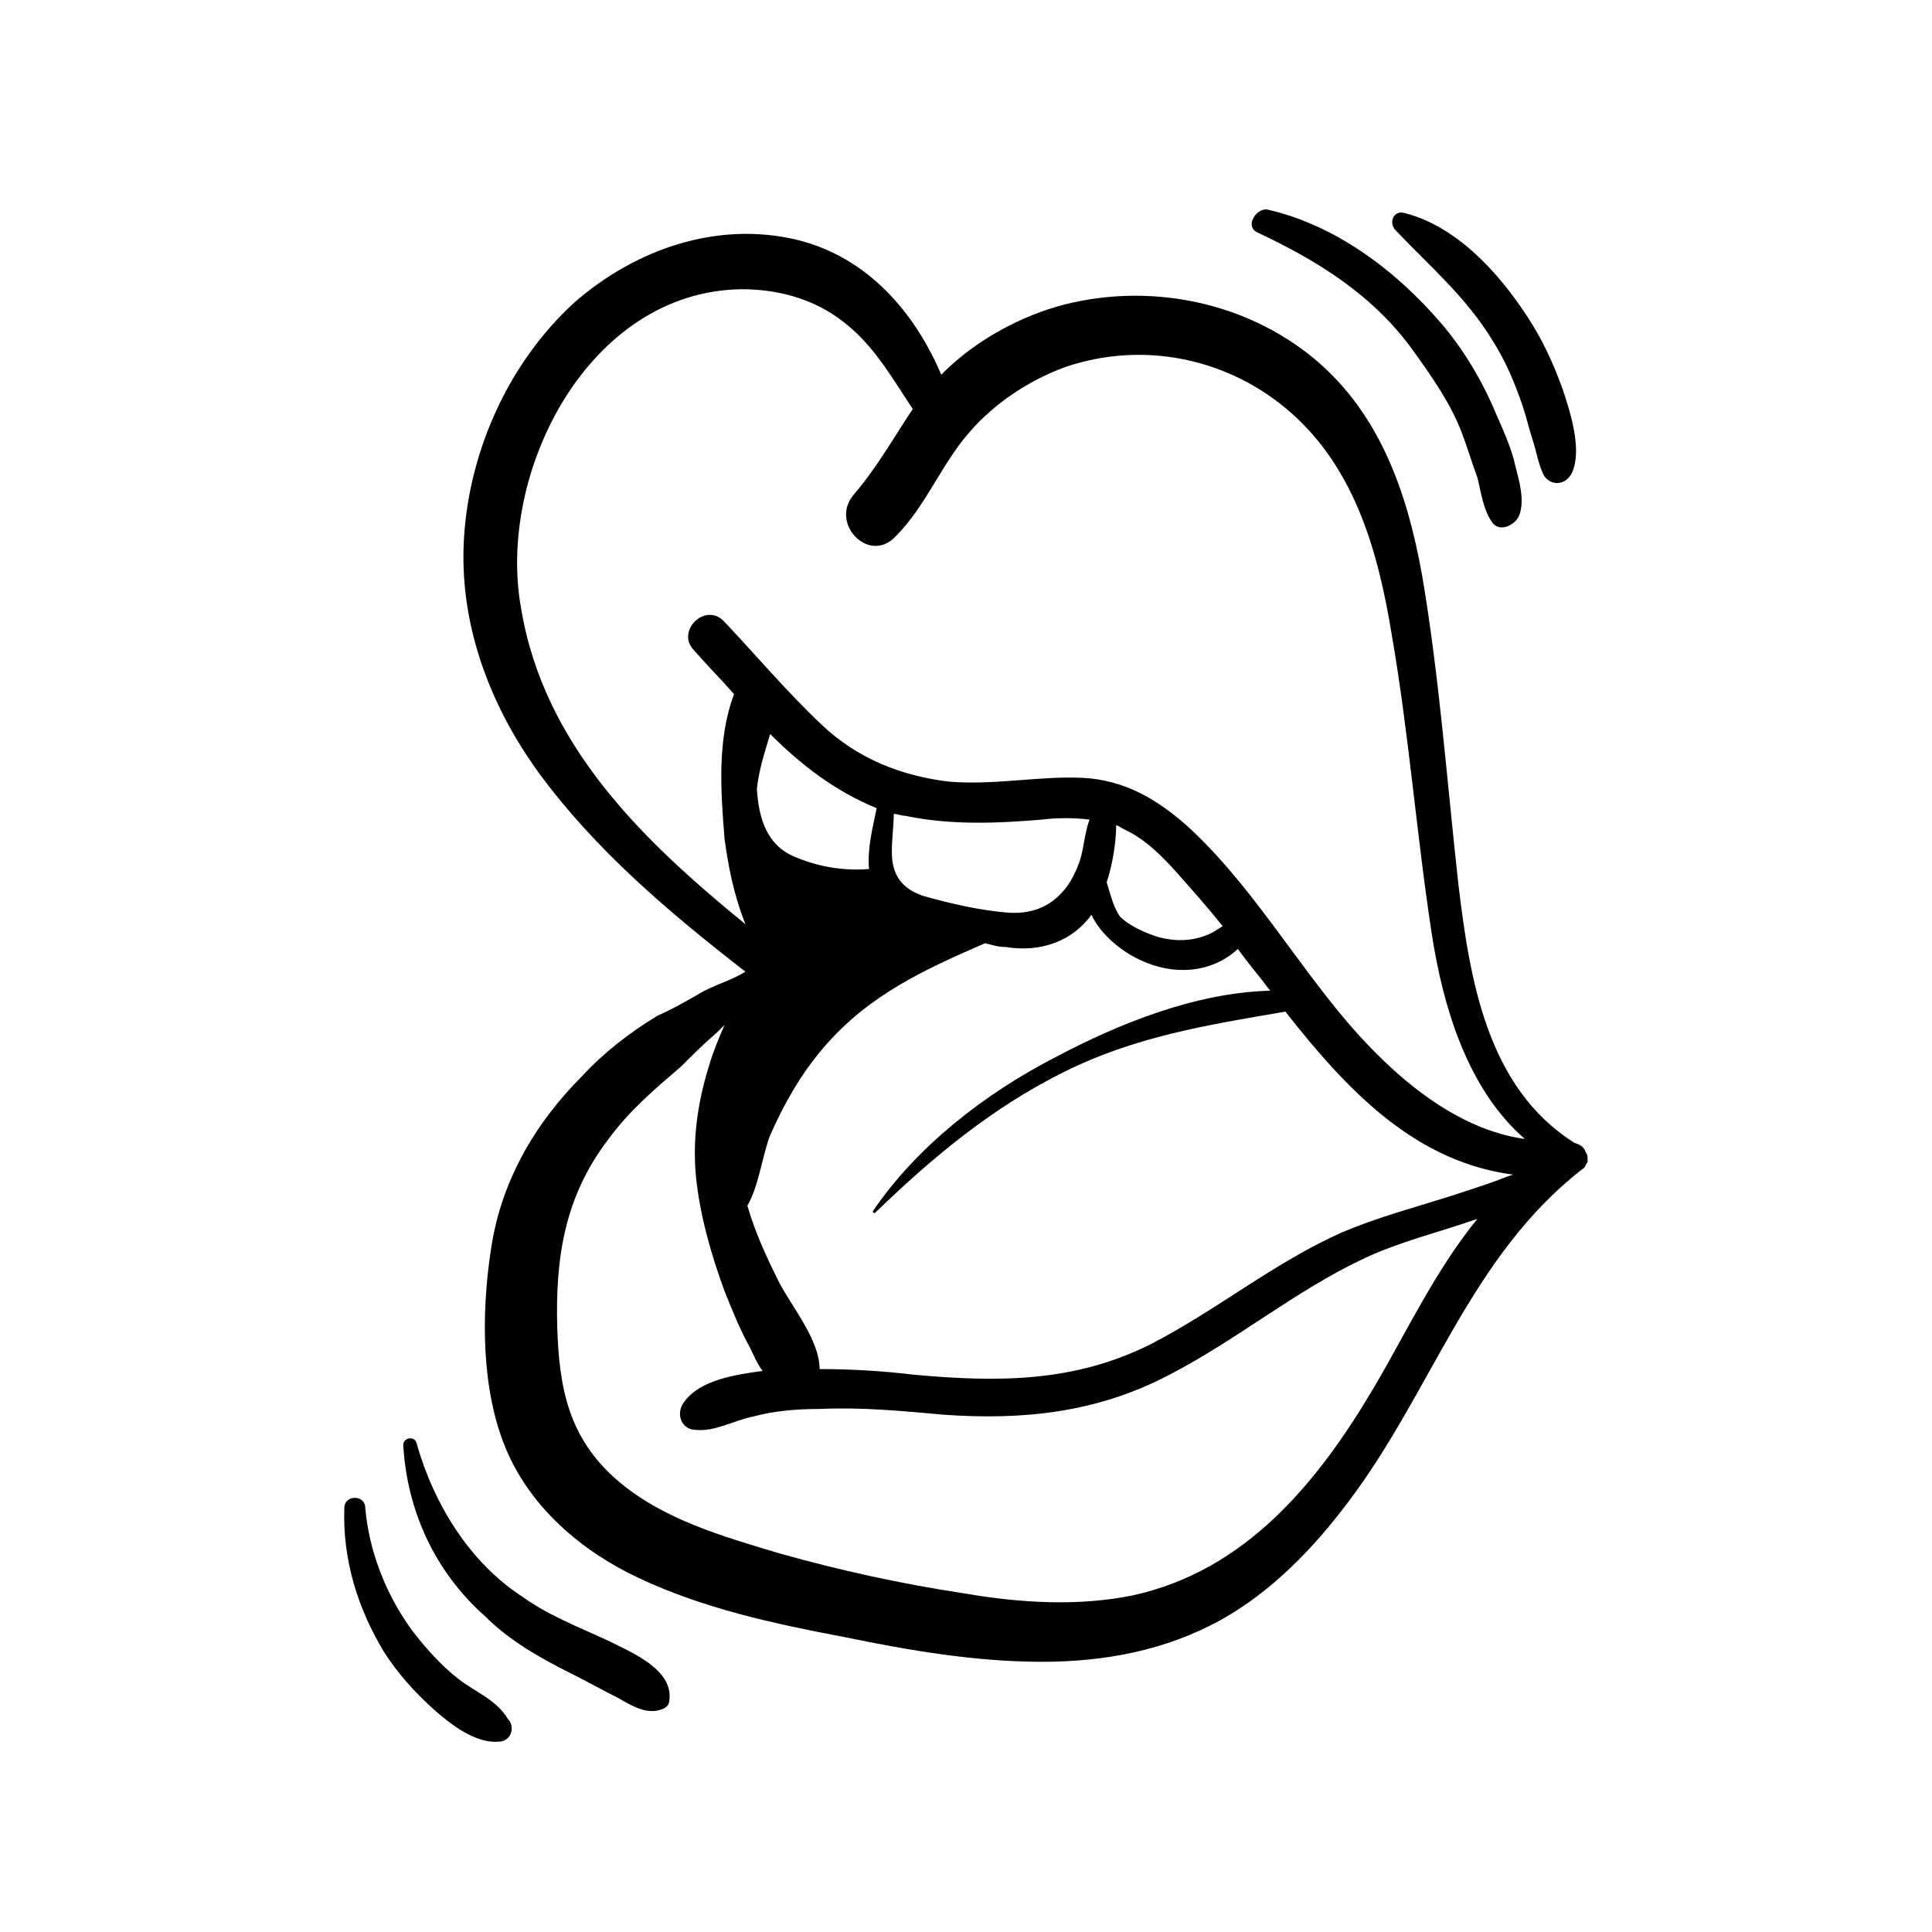 <?xml version="1.0" encoding="UTF-8"?>
<!-- Uploaded to: SVG Repo, www.svgrepo.com, Generator: SVG Repo Mixer Tools -->
<svg fill="#000000" width="800px" height="800px" version="1.1" viewBox="144 144 512 512" xmlns="http://www.w3.org/2000/svg">
 <g>
  <path d="m539.55 234.25c3.527 5.543 6.047 11.586 8.062 17.633 1.008 3.023 1.512 5.543 2.519 8.566 1.008 3.023 1.512 6.551 3.023 9.574 2.016 3.023 6.047 2.519 7.559-1.008 2.519-6.047-0.504-15.617-2.519-21.664-2.519-7.055-5.543-13.602-9.574-19.648-7.559-11.586-18.641-23.68-32.242-27.207-3.023-1.008-4.535 2.519-2.519 4.535 9.066 9.57 18.637 17.629 25.691 29.219z"/>
  <path d="m477.08 205.53c16.121 7.559 30.73 16.625 41.312 31.234 5.039 7.055 10.078 14.105 13.098 22.168 1.512 4.031 2.519 7.559 4.031 11.586 1.008 4.031 1.512 8.566 4.031 12.09 2.016 2.519 6.047 0.504 7.055-2.016 1.512-4.031 0-9.07-1.008-13.098-1.008-4.535-3.023-9.07-5.039-13.602-3.527-8.566-8.566-17.129-14.609-24.184-12.09-14.105-28.215-26.199-46.352-30.23-3.023 0.004-5.543 4.539-2.519 6.051z"/>
  <path d="m564.24 449.37c-0.504-1.512-1.512-2.016-3.023-2.519-23.176-14.609-27.711-43.328-30.73-68.52-3.023-27.207-5.039-54.914-9.574-81.617-4.031-22.672-11.586-44.336-30.23-58.945-18.137-14.105-42.32-18.641-64.488-13.098-11.586 3.023-22.672 9.07-31.234 17.129l-1.512 1.512c-7.055-16.625-19.648-31.234-38.289-35.77-21.16-5.039-42.824 2.519-58.945 16.625-17.129 15.617-27.711 38.793-29.223 61.969-1.512 22.672 6.551 44.336 19.648 62.473 15.113 20.656 34.762 37.281 54.914 52.898-4.031 2.519-8.566 3.527-12.594 6.047-3.527 2.016-7.055 4.031-10.578 5.543-7.559 4.535-14.609 10.078-20.152 16.121-12.594 12.594-21.664 28.215-24.184 46.352-2.519 16.625-2.519 36.777 4.031 52.395 6.551 15.617 20.152 27.207 35.266 34.258 17.129 8.062 35.77 12.09 54.41 15.617 17.129 3.531 34.762 6.555 52.398 6.555 16.625 0 32.746-3.023 47.359-11.082 13.602-7.559 24.688-19.145 33.754-31.234 22.168-29.223 32.242-64.992 61.969-88.168 1.008-0.504 1.008-1.512 1.512-2.016 0-1.012 0-2.019-0.504-2.523zm-183.89-79.602c0-3.527 0.504-7.055 0.504-10.078 1.008 0 2.016 0.504 3.023 0.504 12.09 2.519 24.184 2.016 36.273 1.008 4.031-0.504 8.566-0.504 12.594 0-1.512 4.031-1.512 8.566-3.023 12.09-3.023 8.062-9.07 13.098-18.137 12.594-7.559-0.504-16.121-2.519-23.176-4.535-5.543-2.008-8.059-5.535-8.059-11.582zm-6.047 4.535c-6.551 0.504-13.098-0.504-19.145-3.023-8.062-3.023-10.078-10.578-10.578-18.137 0.504-5.039 2.016-9.574 3.527-14.609 8.062 8.062 17.129 15.113 28.215 19.648-1.012 5.035-2.523 10.578-2.019 16.121zm134.01 137.04c-15.113 25.695-34.258 48.871-63.984 55.418-14.609 3.023-30.23 2.016-44.84-0.504-16.625-2.519-32.746-6.047-48.871-10.578-15.113-4.535-31.234-9.07-43.328-19.648-12.594-11.082-15.113-24.184-15.617-40.305-0.504-18.641 2.016-34.762 13.602-49.879 5.543-7.559 12.09-13.098 19.145-19.145 3.023-3.023 6.047-6.047 9.574-9.07l2.016-2.016c-1.512 3.527-3.023 7.055-4.031 10.578-3.023 9.574-4.535 19.648-3.527 29.727s4.031 20.656 7.559 30.23c2.016 5.039 4.031 10.078 6.551 14.609 1.008 2.016 2.016 4.535 3.527 6.551-7.559 1.008-16.625 2.519-20.656 8.062-2.519 3.023-1.008 7.559 3.023 7.559 5.039 0.504 10.078-2.519 15.113-3.527 5.543-1.512 11.586-2.016 17.633-2.016 11.082-0.504 21.664 0.504 32.746 1.512 21.16 1.512 40.809-0.504 59.953-10.578 17.633-9.07 33.25-22.168 51.387-30.73 9.574-4.535 20.152-7.055 30.23-10.578-11.078 13.598-18.637 29.719-27.203 44.328zm34.766-55.418c-5.039 2.016-10.078 3.527-14.609 5.039-9.574 3.023-19.145 5.543-28.719 9.574-18.137 8.062-33.25 20.656-50.883 29.727-20.152 10.078-40.305 10.078-62.473 8.062-8.566-1.008-16.625-1.512-25.191-1.512 0-7.559-7.055-16.121-10.578-22.672-3.527-7.055-6.551-13.602-8.566-20.656 3.023-5.039 4.031-13.602 6.047-18.641 3.527-8.062 8.062-16.121 14.105-23.176 12.09-14.105 26.703-20.656 42.824-27.711 2.016 0.504 3.527 1.008 5.543 1.008 9.07 1.512 17.633-1.512 22.672-8.566 2.519 5.543 8.566 10.078 13.098 12.09 8.566 4.031 18.641 3.527 25.695-3.023 2.519 3.527 5.543 7.055 8.566 11.082-19.648 0.504-39.801 8.566-56.93 17.633-18.641 9.574-36.777 23.68-48.367 40.809 0 0.504 0.504 0.504 0.504 0.504 15.113-14.609 30.73-27.711 49.879-37.281 19.145-9.574 38.289-12.594 58.945-16.121 16.625 21.16 34.762 40.305 61.465 43.328-0.512-0.504-1.516 0-3.027 0.504zm-105.8-78.09c1.512-4.535 2.519-10.578 2.519-15.113 0.504 0 1.008 0.504 2.016 1.008 5.543 2.519 10.078 7.055 14.105 11.586 4.031 4.535 8.062 9.07 12.09 14.105-1.512 1.008-3.023 2.016-4.535 2.519-4.031 1.512-8.062 1.512-12.09 0.504-3.527-1.008-8.062-3.023-10.578-5.543-2.016-3.023-2.519-6.043-3.527-9.066zm63.984 37.281c-14.609-17.129-26.199-37.281-42.824-52.395-8.062-7.055-16.625-12.09-27.711-12.594-11.586-0.504-23.176 2.016-35.266 1.008-12.594-1.512-24.184-6.047-33.754-15.113-9.07-8.566-17.129-18.137-25.695-27.207-5.039-5.543-13.098 2.519-8.062 7.559 3.527 4.031 7.055 7.559 10.578 11.586-4.535 12.09-3.527 25.695-2.519 38.289 1.008 7.559 2.519 15.113 5.543 22.672-27.207-22.168-53.402-47.359-59.449-83.633-6.551-35.77 17.633-84.137 58.441-84.641 10.578 0 20.656 3.023 28.719 10.078 7.055 6.047 11.586 14.105 16.625 21.664-5.039 7.559-9.574 15.617-15.617 22.672-6.551 7.559 4.031 18.641 11.082 11.082 8.062-8.062 12.09-19.145 19.648-27.711 6.551-7.559 15.617-13.602 25.191-17.129 20.656-7.055 43.328-2.519 59.953 12.09 17.129 15.113 23.176 37.281 26.703 58.945 4.535 26.199 6.551 52.898 10.578 79.098 3.023 19.648 9.574 41.312 24.688 54.41-18.137-2.519-34.258-16.121-46.852-30.73z"/>
  <path d="m305.28 578.85c-7.559-3.527-15.617-6.551-22.672-11.586-14.105-9.07-23.68-24.688-28.215-40.809-0.504-2.016-3.527-1.512-3.527 0.504 1.008 17.633 8.566 33.754 21.664 45.344 6.551 6.551 14.609 11.082 22.672 15.113 4.031 2.016 8.566 4.535 12.594 6.551 3.527 2.016 7.559 4.535 11.586 3.023 1.512-0.504 2.016-1.512 2.016-2.519 1.012-8.066-10.07-12.598-16.117-15.621z"/>
  <path d="m265.48 588.93c-4.535-3.527-8.566-8.062-12.09-12.594-7.055-9.574-11.586-21.16-12.594-32.746 0-3.527-5.543-3.527-5.543 0-0.504 13.602 3.527 26.703 10.578 38.289 3.527 5.543 8.062 10.578 13.098 15.113 4.535 4.031 11.082 9.07 17.129 8.566 3.527 0 4.535-4.031 2.519-6.047-3.019-5.039-8.562-7.055-13.098-10.582z"/>
 </g>
</svg>